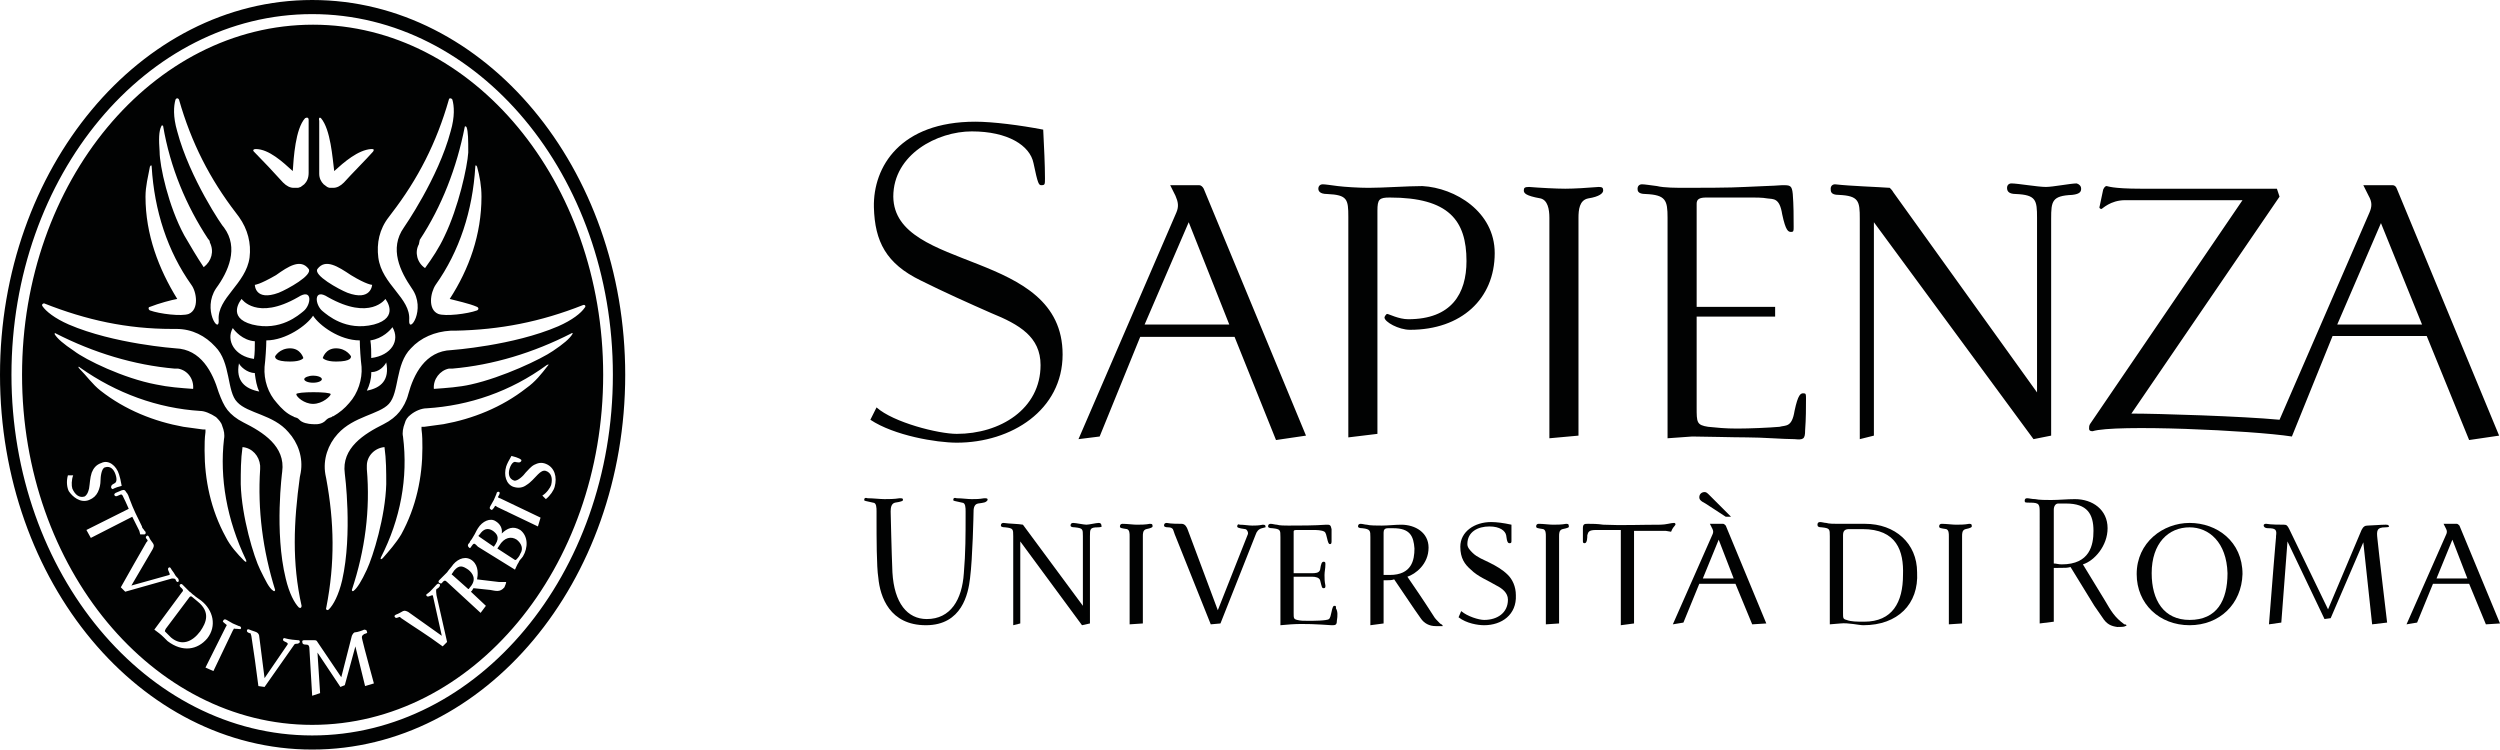 <?xml version="1.0" encoding="UTF-8"?>
<svg xmlns="http://www.w3.org/2000/svg" xmlns:xlink="http://www.w3.org/1999/xlink" version="1.1" id="Livello_1" x="0px" y="0px" viewBox="0 0 283.5 85" style="enable-background:new 0 0 283.5 85;" xml:space="preserve">
<style type="text/css">
	.st0{fill:#010202;}
	.st1{fill-rule:evenodd;clip-rule:evenodd;fill:#010202;}
</style>
<g>
	<path class="st0" d="M120.5,40.2c0,6.3-5.8,10-12,10c-2.3,0-7.1-0.8-9.8-2.6l0.7-1.4c1.9,1.7,7,3,9.1,3c4.9,0,9.5-2.8,9.5-7.8   c0-3.2-2.4-4.6-5.6-5.9c-2.5-1.1-5.4-2.4-8-3.7c-3.9-1.9-5.2-4.4-5.3-8.3c-0.1-4.6,3-9.7,11.5-9.7c2,0,5.1,0.4,7.7,0.9   c0.1,2,0.2,4,0.2,5.5c0,0.7,0,0.8-0.4,0.8c-0.3,0-0.4-0.1-0.9-2.5c-0.4-2-2.9-3.6-7-3.6c-3.9,0-8.9,2.6-8.9,7.4   C101.4,30.9,120.5,28.2,120.5,40.2z M139.4,36.8h-9.6l5-11.6L139.4,36.8z M148.1,49.4l-11.6-28c-0.1-0.2-0.3-0.4-0.5-0.4h-3.3   l0.6,1.2c0.3,0.7,0.4,1.2,0.1,1.9l-11.1,25.7l2.4-0.3l4.6-11.3H140l4.7,11.7L148.1,49.4z M169.5,28.7c0,5.2-3.8,8.7-9.6,8.7   c-1.3,0-2.9-0.9-2.9-1.4c0-0.1,0.2-0.4,0.3-0.4c0.2,0,1.3,0.6,2.4,0.6c4.9,0,6.6-2.9,6.6-6.6c0-4.6-2-7.2-8.7-7.2   c-1.2,0-1.4,0.2-1.4,1.5v25.3l-3.3,0.4v-25c0-2-0.1-2.5-2.4-2.6c-0.9,0-1-0.4-1-0.6c0-0.3,0.2-0.5,0.5-0.5c0.3,0,0.9,0.1,1.7,0.2   c0.8,0.1,2.4,0.2,3.5,0.2c1.7,0,4.4-0.2,6.1-0.2C165,21.3,169.5,24,169.5,28.7z M181.8,21.6c0,0.3-0.4,0.7-1.7,0.9   c-1,0.2-1.1,1.3-1.1,2.2v24.7l-3.3,0.3v-25c0-1-0.2-2-1-2.2c-1.7-0.3-1.9-0.6-1.9-0.9c0-0.3,0.1-0.4,0.6-0.4   c1.2,0.1,3.1,0.2,4.1,0.2c1,0,2.6-0.1,3.8-0.2C181.7,21.2,181.8,21.3,181.8,21.6z M201.3,34.8l0,1.1H201h-8.6v10.3   c0,1.7,0,2,1.3,2.2c1,0.1,1.9,0.2,3.3,0.2c1.4,0,3.7-0.1,4.8-0.2c0.7-0.2,1.4,0.1,1.7-1.8c0.4-1.9,0.7-2,1-2c0.3,0,0.3,0.1,0.3,0.6   c0,1,0,2.3-0.1,3.6c0,1-0.2,1.1-1.2,1c-1.3,0-3.6-0.2-5.4-0.2c-1.6,0-4.9-0.1-6.2-0.1l-2.8,0.2v-25c0-2-0.2-2.6-2.5-2.7   c-0.9,0-0.9-0.4-0.9-0.6c0-0.3,0.2-0.5,0.5-0.5c0.3,0,0.9,0.1,1.7,0.2c0.8,0.2,2.2,0.2,3.3,0.2c1.3,0,5.1,0,6.7-0.1   c1.8-0.1,2.9-0.1,4.2-0.2c0.9,0,1.1,0,1.2,1c0.1,1.3,0.1,2.6,0.1,3.7c0,0.5,0,0.6-0.3,0.6c-0.3,0-0.6-0.1-1-2   c-0.3-1.9-1-1.7-1.7-1.8c-0.5-0.1-1.4-0.1-1.6-0.1h-5.3c-0.8,0-1.1,0.2-1.1,0.7v11.7h8.6H201.3z M236,21.4c0,0.3-0.1,0.6-1,0.7   c-2.3,0.1-2.4,0.7-2.4,2.7v24.6l-2,0.4l-18.1-24.6h0v24.2l-1.6,0.4v-25c0-2-0.1-2.6-2.4-2.7c-0.9,0-0.9-0.4-0.9-0.7   c0-0.3,0.2-0.5,0.5-0.5c1.7,0.2,4.9,0.3,6.2,0.4c0.1,0.1,0.3,0.3,0.4,0.5L231,44.5V24.7c0-2-0.1-2.6-2.4-2.7c-0.9,0-1-0.4-1-0.7   c0-0.3,0.2-0.5,0.5-0.5c0.7,0,3,0.4,3.9,0.4c0.8,0,2.8-0.4,3.5-0.4C235.8,20.9,236,21.1,236,21.4z M237.3,48.9   c-0.3,0-0.4-0.1-0.4-0.3s0-0.3,0.1-0.5l17.3-25.4H241c-1.7,0-2.6,1-2.7,1c-0.1,0-0.3-0.1-0.2-0.3l0.4-1.9c0.1-0.2,0.2-0.4,0.4-0.4   c0.1,0,0.6,0.3,3.9,0.3h15.4l0.3,0.9l-16.8,24.6c3,0,12.6,0.3,16.8,0.7l10.2-23.5c0.3-0.7,0.3-1.2-0.1-1.9l-0.6-1.2h3.3   c0.2,0,0.4,0.1,0.5,0.4l11.6,28l-3.4,0.5l-5.3-13L270,25.3l-5,11.6l-5.1,12.6C255.4,48.8,239.8,48.1,237.3,48.9z M263.7,38.1v-1.3   h11.9v1.3H263.7z"></path>
	<g>
		<path class="st0" d="M211.3,70.9c-0.5,0-1.7-0.3-2.6-0.2l-1.2,0.1v-10c0-0.8,0-0.9-0.9-1c-0.4,0-0.5-0.1-0.5-0.3    c0-0.2,0.1-0.3,0.3-0.3c0.2,0,0.5,0.1,0.7,0.1c0.3,0.1,0.9,0.1,1.3,0.1c0.4,0,0.8,0,1.2,0c0.5,0,1.1,0,1.9,0    c3.4,0,5.9,2.2,5.9,5.5C217.6,68.5,215.2,70.9,211.3,70.9z M211.2,60h-1.5c-0.5,0-0.7,0.2-0.7,0.7v8.8c0,0.6,0,0.7,0.4,0.8    c0.5,0.2,1.2,0.2,2,0.2c3.2,0,4.4-2.2,4.4-5.3C215.9,62.5,215.1,60,211.2,60z"></path>
		<path class="st0" d="M222.9,60c-0.4,0.1-0.4,0.5-0.4,0.8v9.9l-1.5,0.1v-10c0-0.3,0-0.7-0.3-0.8c-0.6-0.1-0.8-0.1-0.8-0.3    c0-0.2,0.1-0.3,0.3-0.3c0.5,0,1.2,0.1,1.6,0.1c0.4,0,1,0,1.5-0.1c0.3,0,0.3,0.1,0.3,0.3C223.6,59.8,223.4,59.9,222.9,60z"></path>
	</g>
	<g>
		<path class="st0" d="M241,71c-0.1,0.1-0.6,0.1-0.9,0.1c-0.7-0.1-1.2-0.3-1.7-1.1l-0.9-1.3l-2.7-4.4c-0.4,0.1-0.5,0.1-1.4,0.1h-0.5    v6.1l-1.6,0.2V58.2c0-1,0-1.2-1.1-1.2c-0.5,0-0.6,0-0.6-0.2c0-0.3,0.2-0.3,0.3-0.3c0.2,0,0.5,0.1,0.9,0.1c0.4,0.1,1.3,0.1,1.8,0.1    c0.9,0,1.8-0.1,2.7-0.1c2,0,3.7,1.2,3.7,3.3c0,2-1.5,3.7-2.8,4.1l2.5,4.1c0.7,1.2,1.1,1.9,2.2,2.7C241.2,70.8,241.2,71,241,71    L241,71z M234.3,57.1h-0.9c-0.3,0-0.5,0.3-0.5,0.7v6.1c0.3,0,0.5,0.1,0.9,0.1c3.2,0,3.6-2.2,3.6-3.8    C237.4,58.3,236.7,57.1,234.3,57.1z"></path>
		<path class="st0" d="M248.3,70.9c-3.4,0-6-2.4-6-5.8c0-3.6,3-5.8,6-5.8c3.1,0,6,2.1,6,5.8C254.2,68.5,251.7,70.9,248.3,70.9z     M248.3,59.8c-2.4,0-4.3,1.8-4.3,5.2c0,3.1,1.4,5.3,4.3,5.3c3.1,0,4.3-2.2,4.3-5.3C252.5,61.5,250.5,59.8,248.3,59.8z"></path>
		<path class="st0" d="M270.5,59.8c-1,0-1,0.4-0.9,1.3c0.1,1.1,1.1,9.5,1.1,9.5l-1.7,0.2l-1-9.3l-3.7,8.6l-0.7,0.1l-4.2-8.8    l-0.7,9.2l-1.4,0.2c0.9-11.5,0.8-9.6,0.8-10c0.1-0.7,0-0.9-0.9-0.9c-0.4,0-0.5-0.2-0.5-0.3c0-0.2,0.2-0.2,0.3-0.2    c0.5,0.1,1.6,0.1,2,0.1c0.3,0,0.4,0.1,0.6,0.5l4.4,9.1l3.8-9c0.2-0.4,0.4-0.5,0.7-0.5c0.4,0,1.5-0.1,2-0.1c0.2,0,0.4,0,0.4,0.2    C271,59.7,270.9,59.8,270.5,59.8z"></path>
		<path class="st0" d="M281.9,70.8l-1.9-4.6h-4.1l-1.8,4.4l-1.2,0.2l4.5-10.2c0.1-0.2,0.1-0.4,0-0.6l-0.3-0.6h1.5    c0.1,0,0.2,0.1,0.3,0.2l4.6,11.1L281.9,70.8z M278.1,61.2l-1.8,4.4h3.5L278.1,61.2z"></path>
	</g>
	<g>
		<path class="st0" d="M110.9,57.1c-0.5,0.1-0.5,0.7-0.5,1c0,0.1-0.1,5.2-0.4,7.5c-0.2,1.7-0.9,5.3-5,5.3c-4.1,0-5.2-3.2-5.4-5.4    c-0.2-1.2-0.2-4.7-0.2-6.5c0-0.6,0-1,0-1c0-0.4,0-1-0.4-1c-0.9-0.2-1-0.2-1-0.3c0-0.2,0.1-0.3,0.4-0.2c0.6,0,1.4,0.1,1.9,0.1    c0.5,0,1.1,0,1.7-0.1c0.3,0,0.4,0,0.4,0.2c0,0.1-0.2,0.2-0.9,0.3c-0.4,0.1-0.5,0.5-0.5,1c0,0,0.1,4.6,0.2,6.9    c0.2,3.5,1.7,5.3,3.9,5.3c2.7,0,4-2.2,4.2-5.2c0.2-2.3,0.2-4.4,0.2-6.6v-0.4c0-0.4,0-1-0.4-1c-0.9-0.2-1-0.2-1-0.3    c0-0.2,0.1-0.3,0.4-0.2c0.6,0,1.2,0.1,1.7,0.1c0.5,0,0.8,0,1.4-0.1c0.3,0,0.4,0,0.4,0.2C111.8,57,111.6,57,110.9,57.1z"></path>
		<path class="st0" d="M124.5,59.8c-0.9,0-0.9,0.2-0.9,1v1v8.9l-0.9,0.2l-7-9.5v9.3l-0.8,0.2v-9.7v-0.4c0-0.8,0-0.9-0.9-1    c-0.4,0-0.5-0.1-0.5-0.2c0-0.2,0.1-0.3,0.3-0.3c0.7,0.1,1.7,0.1,2.2,0.2l6.8,9.2v-6.9v-1c0-0.8,0-0.9-0.9-1    c-0.4,0-0.5-0.1-0.5-0.2c0-0.2,0.1-0.3,0.3-0.3c0.3,0,1.2,0.2,1.5,0.2c0.3,0,1.1-0.2,1.4-0.2c0.2,0,0.3,0.1,0.3,0.3    C125,59.7,124.9,59.8,124.5,59.8z"></path>
		<path class="st0" d="M130,60c-0.4,0.1-0.4,0.5-0.4,0.8v9.9l-1.5,0.1v-10c0-0.3,0-0.7-0.3-0.8c-0.6-0.1-0.8-0.1-0.8-0.3    c0-0.2,0.1-0.3,0.3-0.3c0.5,0,1.2,0.1,1.6,0.1c0.4,0,1,0,1.5-0.1c0.3,0,0.3,0.1,0.3,0.3C130.7,59.8,130.5,59.9,130,60z"></path>
		<path class="st0" d="M143.1,59.9c-0.4,0.1-0.6,0.4-0.7,0.7l-4,10.1l-1.1,0.1l-4-10c-0.1-0.2-0.2-0.6-0.3-0.8    c-0.1-0.1-0.2-0.2-0.5-0.2c-0.4,0-0.5-0.1-0.5-0.2c0-0.2,0.1-0.3,0.3-0.3c0.5,0.1,1.3,0.1,1.7,0.1c0.4,0,0.6,0.4,0.7,0.7l3.4,9.1    l3.4-8.6c0.1-0.2-0.1-0.6-0.3-0.6c-0.8-0.1-0.9-0.2-0.9-0.3c0-0.2,0.1-0.3,0.3-0.2c0.5,0,1,0.1,1.4,0.1c0.4,0,0.7,0,1.2-0.1    c0.3,0,0.3,0.1,0.3,0.2C143.6,59.8,143.5,59.8,143.1,59.9z"></path>
		<path class="st0" d="M151.6,70.4c0,0.5-0.2,0.5-0.6,0.5c-1.5-0.1-3.1-0.2-4.6-0.1l-1.2,0.1v-10c0-0.8,0-0.9-0.9-1    c-0.4,0-0.5-0.1-0.5-0.2c0-0.2,0.1-0.3,0.3-0.3c0.2,0,0.5,0.1,0.7,0.1c0.3,0.1,0.9,0.1,1.3,0.1c1.4,0,2.9,0,4.3-0.1    c0.4,0,0.5,0,0.6,0.5c0,0.5,0,1,0,1.4c0,0.3-0.1,0.3-0.2,0.3c-0.3,0-0.3-1.2-0.6-1.4c-0.3-0.2-1-0.2-1.2-0.2h-2    c-0.3,0-0.3,0.1-0.3,0.2v4.7h2.1c0.3,0,0.8,0,0.9-0.4c0.1-0.7,0.2-0.9,0.4-0.9c0.2,0,0.2,0.1,0.2,0.3c0,0.5-0.1,0.8-0.1,1.2    c0,0.4,0,0.7,0.1,1.2c0,0.2,0,0.3-0.2,0.3c-0.2,0-0.2-0.1-0.4-0.9c-0.1-0.3-0.5-0.4-0.9-0.4h-2.1v4.1c0,0.6,0,0.7,0.4,0.8    c0.4,0.1,0.7,0.1,1.3,0.1c0.4,0,2.1,0,2.3-0.2c0.3-0.2,0.3-1.5,0.6-1.5c0.2,0,0.2,0,0.2,0.3C151.7,69.3,151.7,69.8,151.6,70.4z"></path>
		<path class="st0" d="M162.8,71c-0.7,0-1.3-0.3-1.7-0.9l-0.7-1l-2.3-3.4c-0.3,0.1-0.5,0.1-0.8,0.1h-0.4v4.9l-1.5,0.2v-10    c0-0.7,0-0.9-0.9-1c-0.4,0-0.5-0.1-0.5-0.2c0-0.2,0.1-0.3,0.3-0.3c0.2,0,0.5,0.1,0.7,0.1c0.3,0.1,1.2,0.1,1.7,0.1    c0.7,0,1.5-0.1,2.2-0.1c1.6,0,3.1,0.9,3.1,2.6c0,1.9-1.5,3-2.4,3.3c2.6,3.8,2,3,3,4.5c0.1,0.2,0.4,0.5,0.7,0.8    c0.1,0.1,0.3,0.1,0.3,0.3C163.5,71,163.1,71,162.8,71z M158,59.9h-0.6c-0.4,0-0.5,0.2-0.5,0.5v4.8c0.2,0,0.4,0,0.7,0    c2.5,0,2.8-1.7,2.8-3C160.3,60.8,159.9,59.9,158,59.9z"></path>
		<path class="st0" d="M168.3,70.9c-0.7,0-2-0.2-2.9-0.9l0.3-0.7c0.7,0.6,2,1,2.6,1c1.5,0,2.7-0.8,2.7-2.3c0-0.8-0.7-1.3-1.3-1.6    c-1-0.6-2.1-1-2.9-1.8c-0.7-0.6-1.2-1.3-1.2-2.6c0-1.7,1.6-2.8,3.5-2.8c0.6,0,1.4,0.1,2.3,0.3c0,0.7,0,1.3,0,1.8    c0,0.2,0,0.3-0.2,0.3c-0.2,0-0.3-0.1-0.4-0.9c-0.1-0.5-0.7-1-1.9-1c-1.3,0-2.5,0.6-2.5,2c0,0.4,0.3,0.7,0.6,1    c0.5,0.5,1.3,0.8,1.9,1.1c0.8,0.4,1.5,0.8,2.1,1.4c0.5,0.5,0.9,1.3,0.9,2.3C172,69.7,170.3,70.9,168.3,70.9z"></path>
		<path class="st0" d="M177.2,60c-0.4,0.1-0.4,0.5-0.4,0.8v9.9l-1.5,0.1v-10c0-0.3,0-0.7-0.3-0.8c-0.6-0.1-0.8-0.1-0.8-0.3    c0-0.2,0.1-0.3,0.3-0.3c0.5,0,1.2,0.1,1.6,0.1c0.4,0,1,0,1.5-0.1c0.3,0,0.3,0.1,0.3,0.3C178,59.8,177.7,59.9,177.2,60z"></path>
		<path class="st0" d="M189.5,60.3l-0.6-0.1h-3.6v10.5l-1.5,0.2V60.1c-0.9,0-2.8,0-2.8,0c-0.8,0-0.9,0.2-1,0.6c0,0.2,0,0.9-0.3,0.9    h0c-0.2,0-0.2-0.1-0.2-0.3c0-0.4,0-0.9,0-1.4c0-0.5,0.2-0.5,0.6-0.5c0.5,0,1,0,1.7,0.1c2.1,0.1,4.3,0,6.5,0c0.6,0,1.2-0.2,1.5-0.2    c0.1,0,0.2,0,0.2,0.2C189.8,59.8,189.7,59.8,189.5,60.3z"></path>
		<path class="st1" d="M195.7,58.6h0.6l-2.4-2.4c-0.3-0.3-0.4-0.4-0.6-0.4c-0.3,0-0.6,0.2-0.6,0.6c0,0.2,0.1,0.4,0.7,0.7L195.7,58.6    z M194.9,61.2l-1.8,4.4h3.5L194.9,61.2z M198.7,70.8l-1.9-4.6h-4.1l-1.8,4.4l-1.2,0.2l4.5-10.2c0.1-0.2,0.1-0.4,0-0.6l-0.3-0.6    h1.5c0.1,0,0.2,0.1,0.3,0.2l4.6,11.1L198.7,70.8z"></path>
	</g>
</g>
<path class="st1" d="M70.9,42.5C70.9,66,55,85,35.4,85C15.9,85,0,66,0,42.5C0,19.1,15.9,0,35.4,0C55,0,70.9,19.1,70.9,42.5z   M36.4,13.4c1.1,1.3,1.3,4.5,1.5,6c1.1-1,2.7-2.4,4.2-2.5c0.2,0,0.4,0,0.2,0.3c-0.7,0.8-2.5,2.6-3.3,3.5c-0.4,0.4-0.8,0.6-1.2,0.6  c-0.2,0-0.3,0-0.4,0c-0.1,0-0.3-0.1-0.3-0.1c-0.1-0.1-0.3-0.2-0.4-0.3c-0.3-0.3-0.5-0.7-0.5-1.2c0-1.2,0-4.7,0-6  C36.1,13.3,36.3,13.3,36.4,13.4z M35,13.6c0,1.3,0,4.8,0,6c0,0.6-0.2,1-0.5,1.3c-0.1,0.1-0.3,0.2-0.4,0.3c0,0-0.3,0.1-0.3,0.1  c-0.1,0-0.2,0-0.5,0c-0.4,0-0.8-0.2-1.2-0.6c-0.8-0.9-2.5-2.7-3.3-3.5c-0.2-0.2,0-0.3,0.2-0.3c1.5,0,3.1,1.5,4.2,2.5  c0.1-1.5,0.3-4.8,1.4-6C34.8,13.3,35,13.3,35,13.6z M17.7,43.6c-3.7-0.7-8-2.8-9.3-3.8c-1.2-0.8-1.9-1.4-2.2-1.9  c0-0.1,0-0.2,0.1-0.1c4.3,2.2,8.9,3.6,13.5,4c0.1,0,0.3,0,0.4,0c1.1,0.2,1.8,1.2,1.7,2.3C20.5,44,19.1,43.9,17.7,43.6z M27.9,63.5  c0.1,0.2,0,0.3-0.2,0.1c-0.8-0.8-1.6-1.7-2.1-2.7c-1.7-3.1-2.4-6.5-2.4-9.8c0-0.7,0-1.4,0.1-2.1c0-0.1,0-0.3,0-0.3c0,0-0.1,0-0.3,0  c-0.7-0.1-1.4-0.2-2.2-0.3c-3.3-0.6-6.6-1.9-9.4-4.1c-0.9-0.7-1.6-1.7-2.4-2.5c-0.2-0.2-0.1-0.3,0.1-0.1c4.1,2.9,8.8,4.6,13.6,4.9  c0.5,0,1.2,0.3,1.8,0.7c0.3,0.3,0.6,0.6,0.7,1c0.2,0.5,0.3,1,0.2,1.5C24.9,54.2,25.7,58.9,27.9,63.5z M31.2,66.9  c0,0.1-0.1,0.2-0.2,0.1c-0.5-0.3-0.9-1.2-1.5-2.4c-0.7-1.4-2.1-6-2.2-9.7c0-1.4,0-2.8,0.2-4.2h0c1.1,0.1,1.9,1,2,2.1  c0,0.1,0,0.3,0,0.4C29.2,57.8,29.8,62.4,31.2,66.9z M34.2,68.7c0,0.2-0.1,0.3-0.3,0.2c-0.5-0.5-1.1-1.6-1.5-3.3  C31.1,60.3,32,53.5,32,53.5c0.4-2.9-2.2-4.5-4.4-5.6c-0.8-0.4-1.4-0.9-1.8-1.4c-0.4-0.5-0.7-1.2-1-2c-0.7-2.3-2-4.9-4.9-5  c0,0-7-0.5-12.1-2.7c-1.6-0.7-2.6-1.5-3-2.1c-0.1-0.2,0.1-0.3,0.2-0.3c4.8,1.9,9.4,2.9,14.5,2.9l0.5,0c1.8,0,3.3,0.8,4.4,2  c1.8,1.8,1.3,5.1,2.5,6.3c1.2,1.3,4.1,1.4,5.8,3.4c1.1,1.2,1.7,2.9,1.4,4.6c0,0-0.1,0.5-0.1,0.5C33.3,59.2,33.1,63.8,34.2,68.7z   M16.5,22.3c0-1.2,0.3-2.3,0.5-3.4c0.1-0.2,0.2-0.2,0.2,0c0.3,5,1.8,9.6,4.5,13.4c0.6,0.8,0.9,2.8-0.3,3.3c-0.8,0.3-3.3,0-4.4-0.4  c-0.2-0.1-0.2-0.4,0-0.4c1-0.4,2.5-0.8,3.1-0.9C18,30.5,16.5,26.6,16.5,22.3z M18.1,17.2c-0.1-1.4-0.1-2.3,0.2-2.9  c0-0.1,0.2-0.1,0.2,0c0.8,4.7,2.6,9,5.1,12.8c0.1,0.1,0.2,0.2,0.2,0.4c0.5,1,0.2,2.1-0.7,2.8c-0.8-1.2-1.5-2.4-2.2-3.6  C19.1,23.4,18.1,18.8,18.1,17.2z M20.1,14.9c-0.5-1.7-0.4-2.9-0.2-3.6c0.1-0.2,0.3-0.2,0.4,0c1.4,4.9,3.5,9,6.5,12.9l0.3,0.4  c1,1.4,1.4,3,1.2,4.6c-0.4,3-3.7,4.6-3.5,7.1c0.1,1.7-1.9-1.2-0.3-3.6c1.4-1.9,2.6-4.6,0.9-6.9C25.3,25.8,21.5,20.2,20.1,14.9z   M53.9,18.9c0-0.2,0.1-0.2,0.2,0c0.3,1.1,0.5,2.2,0.5,3.4c0,4.3-1.4,8.2-3.6,11.6c0.7,0.2,2.2,0.5,3.1,0.9c0.2,0.1,0.2,0.3,0,0.4  c-1.1,0.4-3.6,0.7-4.4,0.4c-1.2-0.5-0.9-2.4-0.3-3.3C52.1,28.5,53.6,23.9,53.9,18.9z M47.6,27.2c2.5-3.8,4.2-8.2,5.1-12.8  c0-0.1,0.1-0.1,0.2,0c0.2,0.5,0.2,1.5,0.2,2.9c-0.1,1.6-1.1,6.2-2.7,9.5c-0.6,1.3-1.4,2.5-2.2,3.6c-0.9-0.6-1.2-1.8-0.7-2.7  L47.6,27.2z M42.9,29.2c-0.2-1.6,0.1-3.2,1.2-4.6c0,0,0.3-0.4,0.3-0.4c3-3.9,5.1-8,6.5-12.9c0-0.2,0.3-0.2,0.4,0  c0.2,0.7,0.3,1.9-0.2,3.6c-1.4,5.3-5.3,10.9-5.3,10.9c-1.7,2.4-0.4,5,0.9,6.9c1.7,2.4-0.4,5.3-0.3,3.6  C46.6,33.8,43.3,32.3,42.9,29.2z M68.4,42.5c0-21.9-14.8-39.7-32.9-39.7C17.3,2.8,2.5,20.6,2.5,42.5c0,21.9,14.8,39.7,32.9,39.7  C53.6,82.2,68.4,64.4,68.4,42.5z M69.5,42.5c0,22.6-15.3,40.9-34.1,40.9c-18.8,0-34.1-18.4-34.1-40.9c0-22.6,15.3-40.9,34.1-40.9  C54.2,1.6,69.5,19.9,69.5,42.5z M28.9,42.4c0.1,0.7,0.2,1.4,0.5,2c-1.6-0.3-2.7-1.2-2.3-3.2c0.1,0.3,0.9,1.1,1.8,1.1V42.4z   M26.4,37.2c0.2,0.3,1.1,1.4,2.5,1.5c0,0.6,0,1.4-0.1,2C26.6,40.4,25.6,38.6,26.4,37.2z M42.1,42.2c0.9,0,1.5-0.7,1.7-1.1  c0.4,2-0.6,2.9-2.2,3.2c0.3-0.6,0.5-1.3,0.5-2V42.2z M42.1,40.6c0-0.6,0-1.4-0.1-2c1.4-0.2,2.3-1.2,2.5-1.5  C45.4,38.6,44.4,40.3,42.1,40.6z M36.6,35.3c0.5,0.4,2.6,2.3,5.8,1.5c3-0.8,1.3-2.9,1.3-2.9s-1.7,2.5-6.5-0.2  C35.5,32.6,35.7,34.6,36.6,35.3z M36,30.5c-0.5,0.7,2.4,2.3,3.4,2.7c2.7,1,2.8-0.9,2.8-0.9s-0.6,0-2.4-1.1  C38.3,30.2,36.9,29.3,36,30.5z M34.4,35.3c-0.5,0.4-2.6,2.3-5.8,1.5c-3-0.8-1.2-2.9-1.2-2.9s1.7,2.5,6.4-0.2  C35.5,32.6,35.3,34.6,34.4,35.3z M35,30.5c0.5,0.7-2.4,2.3-3.4,2.7c-2.7,1-2.7-0.9-2.7-0.9s0.5,0,2.4-1.1  C32.7,30.2,34.1,29.3,35,30.5z M39.6,45.7c-0.5,0.6-1.1,1.1-1.8,1.5c-0.1,0-0.1,0-0.2,0.1l-0.3,0.1c-0.2,0.1-0.3,0.2-0.5,0.4  c-0.5,0.4-1.2,0.3-1.3,0.3c0,0-0.8,0-1.3-0.3c-0.2-0.1-0.3-0.3-0.5-0.4l-0.3-0.1c-0.1,0-0.1-0.1-0.2-0.1c-0.7-0.3-1.3-0.9-1.8-1.5  c-1-1.1-1.5-2.6-1.4-4.1c0.1-0.8,0.2-2.3,0.2-3c2.2,0,4.6-1.7,5.3-2.8c0.7,1.1,3,2.8,5.3,2.8c0,0.8,0.1,2.2,0.2,3  C41.1,43,40.6,44.6,39.6,45.7z M39.8,40.4c0,0-0.5-0.9-1.7-0.9c-1.2,0-1.5,1.1-1.5,1.1s0.3,0.4,1.5,0.4C39.9,41,39.8,40.5,39.8,40.4  z M37.5,44.7c0-0.3-3.9-0.3-3.9,0c0,0.3,0.9,1.1,1.9,1.1C36.6,45.8,37.5,44.9,37.5,44.7z M34.4,40.6c0,0-0.3-1.1-1.5-1.1  c-1.2,0-1.7,0.9-1.7,0.9c0,0.1-0.1,0.6,1.7,0.6C34.2,41,34.4,40.6,34.4,40.6z M34.5,43c0,0.2,0.4,0.4,1,0.4c0.6,0,1-0.2,1-0.4  s-0.4-0.4-1-0.4C35,42.6,34.5,42.8,34.5,43z M49.2,44.1c-0.1-1.1,0.7-2.1,1.7-2.3c0.1,0,0.3,0,0.4,0c4.6-0.4,9.2-1.8,13.5-4  c0.1-0.1,0.2,0,0.1,0.1c-0.3,0.5-1,1.1-2.2,1.9c-1.3,0.9-5.7,3-9.3,3.8C52.1,43.9,50.6,44,49.2,44.1z M45.7,49.5  c-0.1-0.4,0-1,0.2-1.5c0.1-0.4,0.3-0.7,0.7-1c0.5-0.4,1.2-0.7,1.8-0.7c4.8-0.3,9.5-1.9,13.6-4.9c0.2-0.1,0.3-0.1,0.1,0.1  c-0.7,0.9-1.4,1.8-2.4,2.5c-2.8,2.2-6.1,3.5-9.4,4.1c-0.7,0.1-1.4,0.2-2.2,0.3c-0.2,0-0.3,0-0.3,0c0,0,0,0.2,0,0.3  c0.1,0.7,0.1,1.4,0.1,2.1c0,3.3-0.7,6.7-2.4,9.8c-0.6,1-1.4,1.9-2.1,2.7c-0.2,0.2-0.3,0.1-0.2-0.1C45.4,58.9,46.3,54.2,45.7,49.5z   M41.6,53.2c0-0.1,0-0.3,0-0.4c0-1.1,0.9-2,2-2.1h0c0.2,1.4,0.2,2.8,0.2,4.2c-0.1,3.7-1.5,8.2-2.2,9.7c-0.6,1.3-1.1,2.1-1.5,2.4  c-0.1,0.1-0.2,0-0.2-0.1C41.4,62.4,42,57.8,41.6,53.2z M37,54.3c0,0-0.1-0.5-0.1-0.5c-0.3-1.7,0.3-3.4,1.4-4.6  c1.8-2,4.7-2.2,5.8-3.4c1.2-1.3,0.7-4.5,2.5-6.3c1.1-1.2,2.7-1.9,4.5-2l0.5,0c5.1-0.1,9.7-1,14.5-2.9c0.2-0.1,0.4,0.1,0.2,0.3  c-0.4,0.6-1.4,1.4-3,2.1c-5.1,2.2-12.1,2.7-12.1,2.7c-3,0.1-4.3,2.8-4.9,5c-0.2,0.8-0.6,1.5-1,2c-0.4,0.5-1,1-1.8,1.4  c-2.2,1.1-4.8,2.7-4.4,5.6c0,0,0.9,6.8-0.3,12.1c-0.4,1.7-1,2.8-1.5,3.3c-0.2,0.2-0.4,0-0.3-0.2C38,63.8,37.9,59.2,37,54.3z   M57.2,66.6c-0.5,0.6-1,0.4-1.6,0.3l-1.9-0.2c-0.1,0.1-0.1,0.2-0.2,0.3l-0.1,0.1l1.7,1.6l-0.6,0.8L50.7,66c-0.2-0.2-0.3-0.2-0.5,0  c-0.1,0.2-0.2,0.2-0.4,0.1c-0.1-0.1-0.1-0.2,0-0.3c0.1-0.1,0.2-0.2,0.3-0.3c0.1-0.1,0.4-0.4,0.6-0.6c0.2-0.3,0.5-0.6,0.7-0.9  c0.6-0.7,1.5-1,2.2-0.4c0.7,0.6,0.6,1.6,0.5,2.1c0.9,0.1,1.6,0.2,2.5,0.3c0.2,0,0.4,0,0.6,0c0.1,0,0.1,0,0.2,0  C57.4,66.1,57.3,66.4,57.2,66.6z M51.5,64.7L51.3,65c-0.1,0.1-0.1,0.2,0,0.2l1.8,1.6c0.1,0,0.1-0.1,0.2-0.2c0.8-0.9,0.3-1.6-0.2-2  C52.5,64.2,52.1,64,51.5,64.7z M10.1,56.7c0.5-0.2,0.8-0.5,1-0.9c0.2-0.4,0.3-0.9,0.3-1.3c0-0.4,0.1-1.4,0.5-1.5  c0.6-0.2,1,0.2,1.2,0.8c0.2,0.6,0.1,0.9-0.1,1c-0.4,0.2-0.4,0.3-0.4,0.5c0.1,0.2,0.2,0.2,0.3,0.1c0.2-0.1,0.5-0.2,0.9-0.3  c-0.1-0.6-0.2-1-0.3-1.3c-0.3-1-1.2-1.7-2-1.3c-0.6,0.2-0.9,0.6-1.1,1.1c-0.2,0.6-0.2,1.2-0.3,1.8c-0.1,0.4-0.2,0.7-0.5,0.9  c-0.6,0.2-1.1-0.2-1.4-0.9c-0.1-0.3-0.1-1,0.1-1.5l-0.6,0c-0.2,0.7-0.1,1.4,0.1,1.8C8.2,56.3,9.1,57.1,10.1,56.7z M16.4,60.6  c0.2-0.1,0.1-0.2,0.1-0.3c0,0-0.1-0.1-0.1-0.1c-0.1-0.2-0.3-0.3-0.3-0.5c-0.5-1-1-2-1.4-3.1c-0.1-0.3-0.2-0.6-0.4-0.8  c-0.1-0.2-0.2-0.3-0.5-0.2c-0.2,0.1-0.5,0.2-0.7,0.3C13,56,12.9,56,13,56.2c0.1,0.1,0.2,0.1,0.4,0c0.3-0.1,0.4-0.3,0.6,0.2  c0,0,0.4,0.8,0.6,1.3l-4.8,2.4l0.5,0.9l4.7-2.4l0.8,1.6l0.1,0.4c0.2,0,0.3,0,0.3,0C16.3,60.6,16.3,60.6,16.4,60.6z M20.2,66  c0.1-0.1,0.1-0.2,0-0.4c-0.2-0.2-0.3-0.3-0.4-0.5c-0.1-0.2-0.3-0.4-0.4-0.6c-0.1-0.2-0.2-0.2-0.3-0.1c-0.2,0.2,0.3,0.7,0.1,0.8  l-4.3,1.2l2.4-4.1c0.1-0.2,0.2-0.4,0.1-0.6c-0.1-0.2-0.4-0.5-0.5-0.8c-0.1-0.2-0.2-0.2-0.3-0.1c-0.1,0.1-0.1,0.2,0.1,0.4  c0.1,0.1,0,0.2-0.1,0.3c-1,1.7-1.7,3-2.9,5.1l0.5,0.5l5.3-1.5c0.2,0,0.3,0,0.4,0.1C20,66,20.1,66,20.2,66z M19,72.7  c-0.1-0.1-0.3-0.3-0.4-0.4c-0.4-0.4-0.7-0.6-1.1-0.9l3.1-4.2c0.2-0.2,0.2-0.3,0-0.5c-0.1-0.1-0.3-0.2-0.2-0.4c0.1-0.1,0.2-0.1,0.3,0  c0.1,0.1,0.2,0.2,0.3,0.3c0.1,0.1,0.3,0.3,0.5,0.5c0.2,0.1,0.3,0.3,0.5,0.4c0.2,0.2,0.4,0.3,0.8,0.6c1.4,1.1,1.8,2.9,0.7,4.3  C22.4,73.7,20.7,74,19,72.7z M22.4,68.2l-0.6-0.5c-0.1-0.1-0.2-0.1-0.3,0l-2.7,3.6c-0.1,0.2-0.1,0.2-0.1,0.3  c0.2,0.2,0.4,0.4,0.7,0.7c1.2,1,2.4,0.5,3.3-0.7C23.4,70.6,23.9,69.4,22.4,68.2z M27.3,71.3c0.1-0.1,0-0.3-0.2-0.3  c-0.2-0.1-0.5-0.2-0.7-0.3c-0.2-0.1-0.5-0.3-0.7-0.4c-0.2-0.1-0.3-0.1-0.4,0.1c-0.1,0.1,0.1,0.2,0.2,0.3c0.2,0.2,0.3,0.1,0.1,0.4  l-2.3,4.6l0.9,0.4l2.2-4.6c0.1-0.1,0.1-0.3,0.2-0.2C27.1,71.3,27.3,71.4,27.3,71.3z M34,72.8c0-0.2-0.1-0.2-0.2-0.2  c-0.2,0-1.1-0.1-1.4-0.2c-0.2-0.1-0.3,0-0.3,0.1c-0.1,0.3,0.7,0.3,0.5,0.6l-2.6,3.8l-0.6-4.7c0-0.2-0.1-0.4-0.3-0.5  c-0.2-0.1-0.6-0.2-0.8-0.3c-0.2-0.1-0.3,0-0.3,0.1c0,0.1,0,0.2,0.3,0.3c0.2,0,0.1,0.1,0.2,0.3c0.3,1.9,0.5,3.4,0.8,5.7l0.7,0.1  l3.3-4.7c0.1-0.2,0.2-0.2,0.4-0.2C33.8,73,34,72.9,34,72.8z M41.6,71.6c0-0.2-0.3-0.2-0.3-0.2c-0.2,0.1-0.8,0.3-1,0.3  c-0.2,0-0.3,0.2-0.4,0.4l-1.2,4.7L36,72.8c-0.1-0.2-0.2-0.2-0.4-0.2c-0.2,0-0.9,0-1.1,0c-0.1,0-0.3,0-0.2,0.3c0,0.1,0.1,0.2,0.4,0.2  c0.3,0,0.4,0.1,0.4,0.7l0.3,5.1l0.9-0.3L36,74l2.6,3.9l0.5-0.2l1.2-4.4l1.1,4.5l1-0.3c0,0-1.2-4.4-1.3-4.9c-0.1-0.4-0.1-0.5,0.2-0.7  C41.6,71.8,41.7,71.8,41.6,71.6z M49.9,66.3c-0.1-0.1-0.2-0.2-0.4,0c-0.3,0.3-0.7,0.8-1,1c-0.2,0.1-0.2,0.2-0.1,0.3  c0.2,0.2,0.7-0.3,0.7,0l1,4.5l-3.8-2.7c-0.2-0.1-0.4-0.2-0.6-0.1c-0.2,0.1-0.5,0.3-0.8,0.4c-0.2,0.1-0.2,0.2-0.1,0.3  c0.1,0.1,0.1,0.1,0.4,0c0.1-0.1,0.2,0,0.3,0.1c1.6,1.1,2.8,1.8,4.7,3.2l0.5-0.5l-1.2-5.3c0-0.2-0.1-0.5,0-0.7  C49.9,66.6,49.9,66.4,49.9,66.3z M59.3,63.1c-0.2,0.3-0.4,0.4-0.5,0.7c-0.1,0.1-0.4,0.8-0.4,0.8L54.2,62L54,61.8  c-0.2-0.2-0.3-0.2-0.5,0.1c-0.2,0.3-0.2,0.3-0.3,0.2c-0.1-0.1-0.2-0.2-0.1-0.4c0.1-0.1,0.2-0.2,0.2-0.3c0.1-0.1,0.3-0.4,0.4-0.6  c0.2-0.3,0.3-0.6,0.5-0.9c0.5-0.8,1.4-1.2,2-0.8c0.5,0.3,0.8,0.8,0.7,1.4c0.6-0.6,1.3-0.9,2.1-0.4C59.9,60.8,59.9,62.1,59.3,63.1z   M54.4,60.6l-0.1,0.1c-0.1,0.1,0,0.1,0.1,0.2l1.6,1.1l0.2-0.3c0.5-0.8,0.1-1.2-0.3-1.5C55.3,59.8,54.8,60,54.4,60.6z M56.6,61.9  l-0.2,0.3l2,1.3c0.1,0,0.1,0,0.1,0c0.2-0.2,0.4-0.4,0.5-0.7c0.4-0.6,0.1-1.2-0.4-1.6C58,60.8,57.2,60.9,56.6,61.9z M56.6,55.8  c-0.1-0.1-0.3,0-0.3,0.2c-0.1,0.2-0.2,0.5-0.3,0.7c-0.1,0.2-0.3,0.5-0.4,0.7c-0.1,0.2-0.1,0.3,0.1,0.4c0.1,0.1,0.2-0.1,0.3-0.2  c0.2-0.3,0.1-0.3,0.4-0.1l4.6,2.2l0.3-1l-4.6-2.2c-0.1,0-0.3-0.1-0.2-0.2C56.7,56,56.7,55.8,56.6,55.8z M61.9,52.6  c-0.5-0.2-0.9-0.1-1.3,0.1c-0.4,0.2-0.7,0.6-1,0.9c-0.2,0.3-0.9,1-1.3,0.9c-0.6-0.2-0.7-0.8-0.5-1.4c0.2-0.6,0.5-0.8,0.7-0.7  c0.5,0.1,0.5,0,0.6-0.1c0.1-0.2-0.1-0.2-0.2-0.3c-0.2-0.1-0.5-0.2-0.9-0.3c-0.3,0.5-0.5,0.9-0.6,1.2c-0.3,1,0,2,0.8,2.3  c0.6,0.2,1.1,0.1,1.5-0.2c0.5-0.3,0.9-0.8,1.3-1.2c0.3-0.3,0.6-0.5,0.9-0.4c0.6,0.2,0.8,0.8,0.6,1.6c-0.1,0.3-0.5,0.9-1,1.2l0.4,0.4  c0.5-0.4,0.9-1,1-1.4C63.2,54.1,62.9,53,61.9,52.6z"></path>
</svg>
